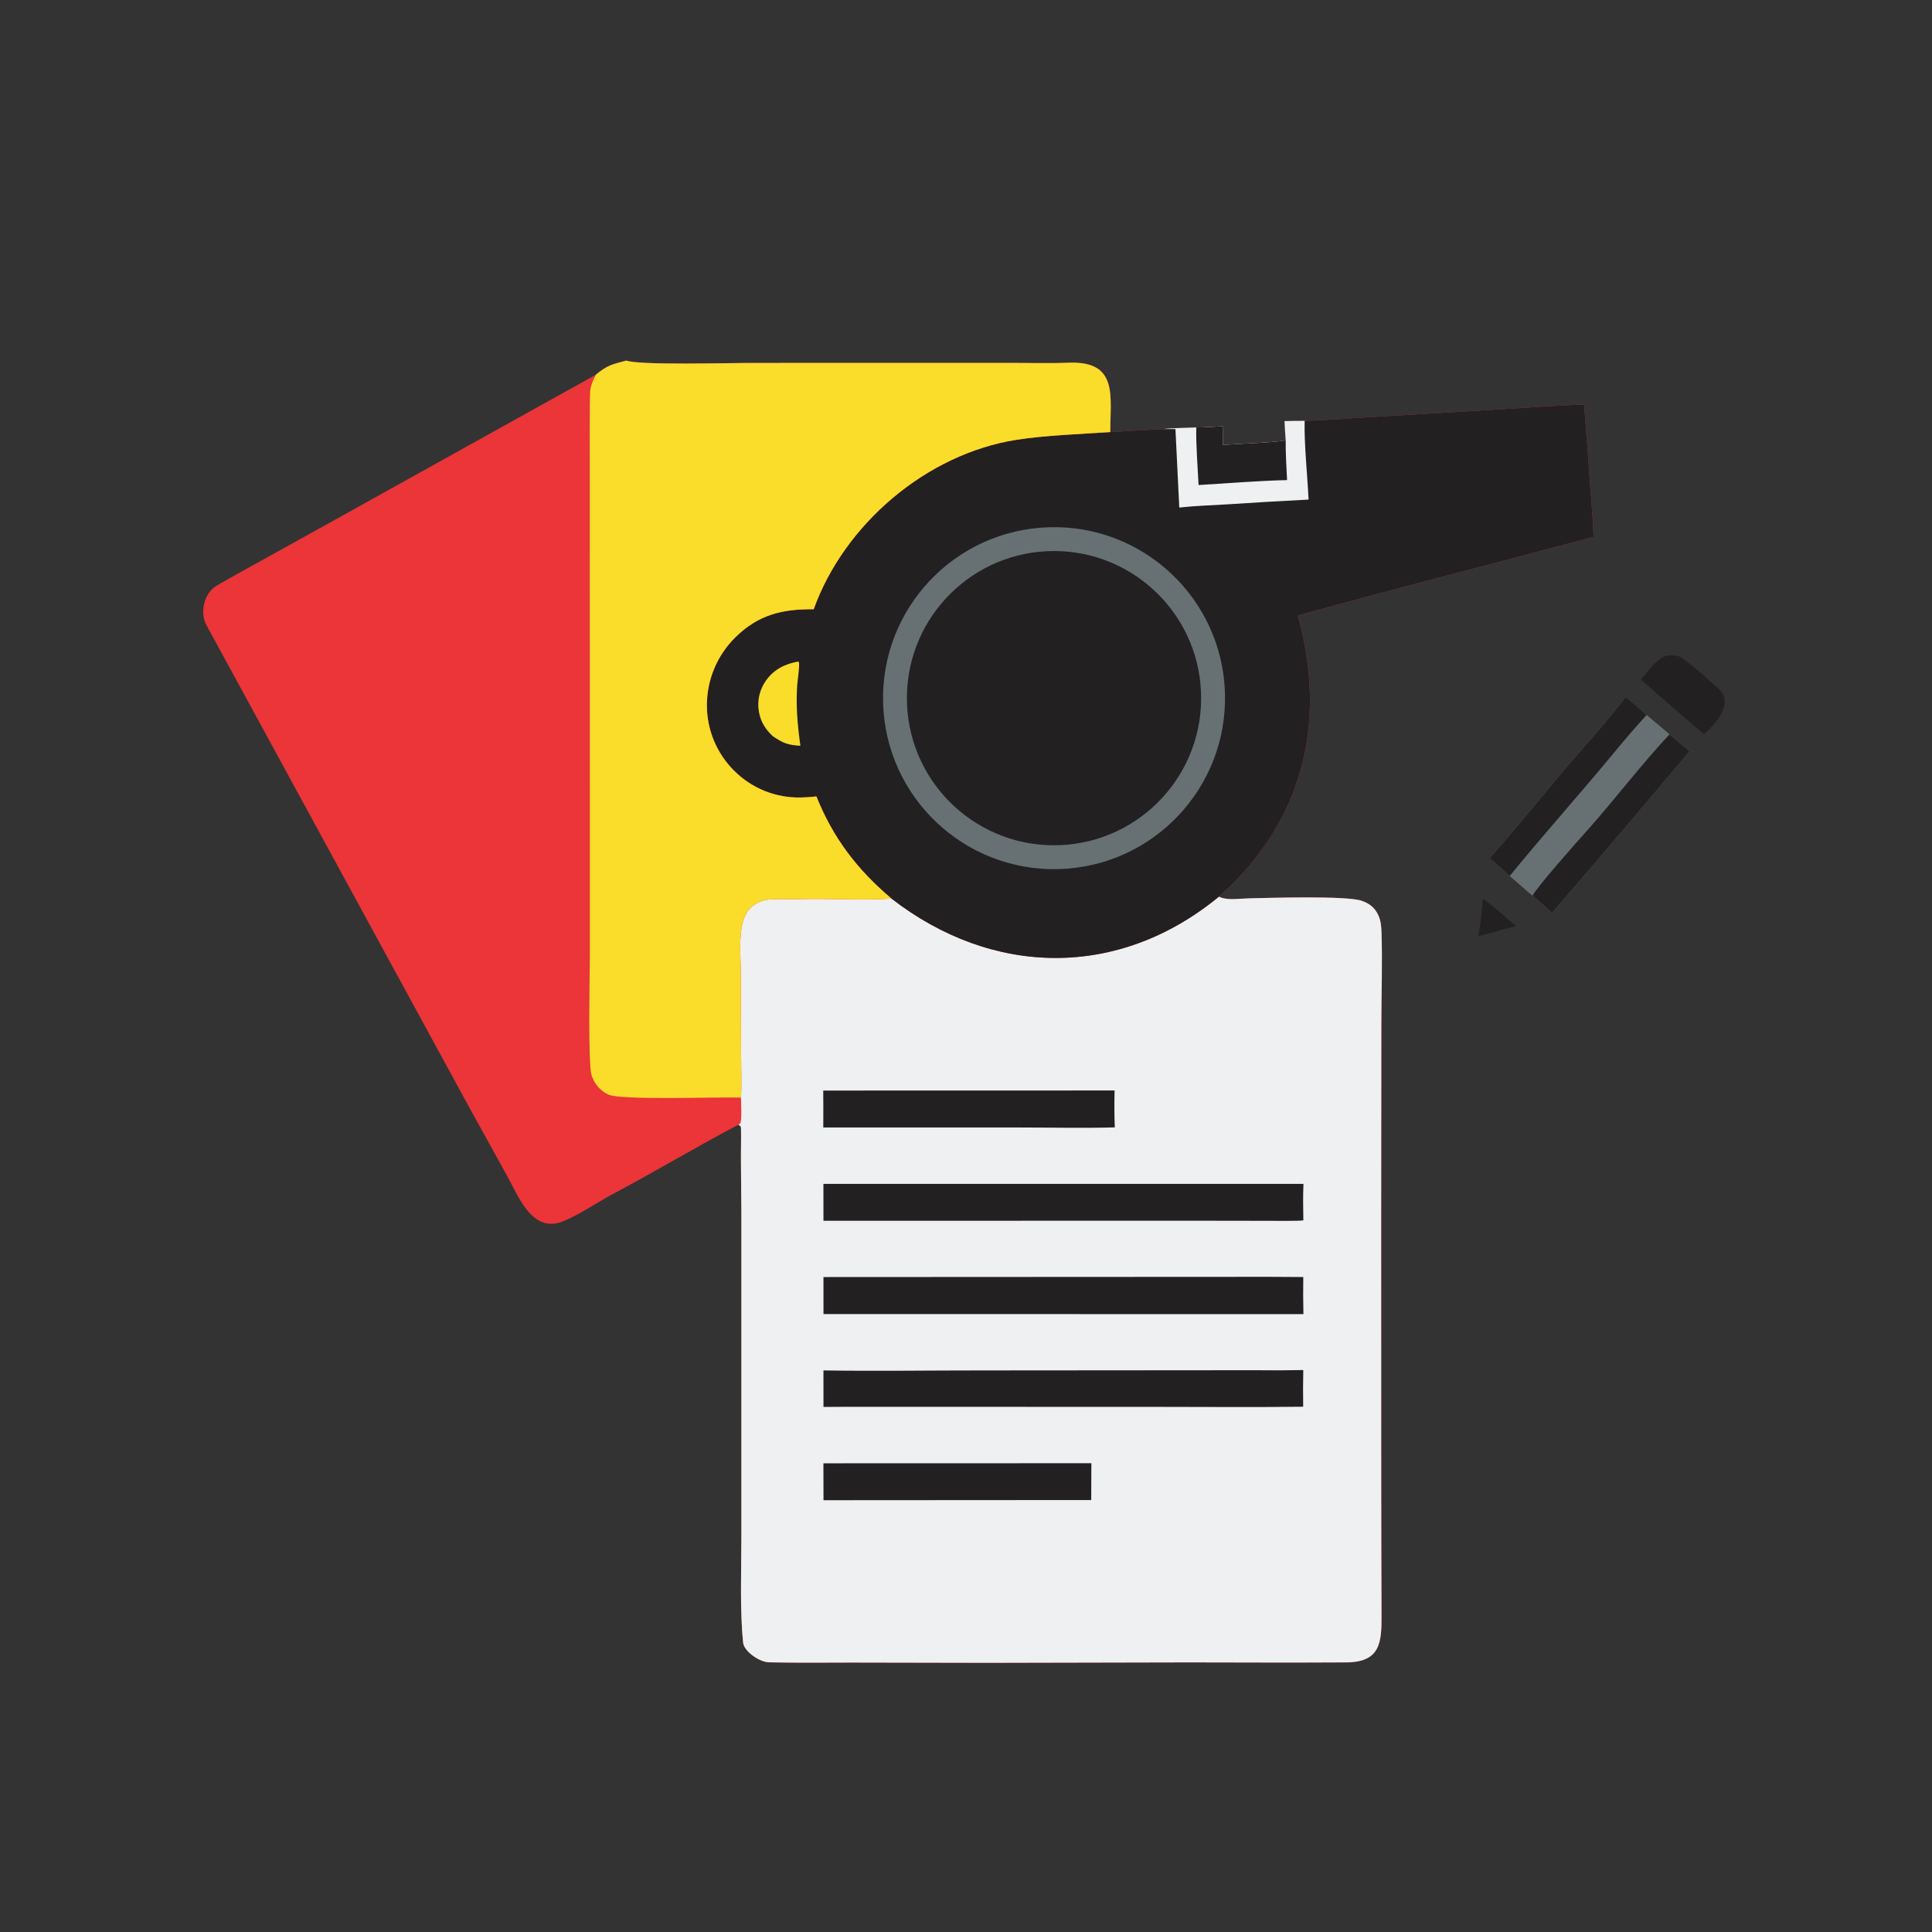 <svg version="1.1" xmlns="http://www.w3.org/2000/svg" style="display: block;" viewBox="0 0 2048 2048" width="1024" height="1024" preserveAspectRatio="none">
<rect x="0" y="0" width="2048" height="2048" fill="#333333" stroke="none"/>
<path transform="translate(0,0)" fill="rgb(235,53,56)" d="M 663.84 382.243 C 678.654 387.361 772.078 384.708 794.616 384.73 L 1066.9 384.679 C 1087.56 384.613 1112.17 385.342 1132.43 384.503 C 1185.81 382.292 1176.86 420.001 1176.94 458.021 C 1195.71 456.754 1214.63 455.963 1233.43 454.84 C 1237.73 453.77 1261.53 453.464 1268.12 453.104 C 1278 452.97 1286.27 452.522 1296.07 451.816 L 1296.31 471.657 C 1315.6 470.149 1345.26 469.551 1362.88 466.891 C 1362.37 460.063 1361.95 453.23 1361.62 446.391 C 1368.74 446.19 1375.86 446.084 1382.98 446.072 C 1405.09 445.605 1429.94 443.443 1452.21 442.149 L 1594.09 433.674 C 1621.92 431.967 1651.42 429.655 1679.19 428.776 C 1681.58 458.088 1683.78 487.416 1685.79 516.757 C 1686.94 533.12 1688.89 553.052 1689.21 569.157 C 1585.14 597.023 1479.33 623.738 1375.71 652.517 C 1407.3 765.139 1381.43 871.59 1292.08 950.492 C 1292.69 950.753 1293.29 951.029 1293.9 951.275 C 1302.01 954.523 1315.03 952.467 1323.91 952.273 C 1346.09 951.786 1426.41 949.32 1443.06 954.745 C 1451.32 957.435 1457.2 961.981 1460.94 969.908 C 1463.64 975.618 1464.21 981.585 1464.43 987.802 C 1465.56 1020.1 1464.29 1052.81 1464.28 1085.16 L 1464.11 1293.7 L 1464.16 1559.63 C 1464.29 1610.51 1464.17 1661.44 1464.48 1712.33 C 1464.66 1741.49 1463.02 1762 1427.07 1762.2 C 1371.54 1762.51 1316 1762.32 1260.46 1762.2 L 1045.94 1762.66 L 902.279 1762.38 C 873.264 1762.46 844.081 1762.73 815.214 1762.13 C 805.11 1761.92 788.621 1750.63 787.67 1741.01 C 784.252 1706.37 785.868 1665.78 785.869 1631.11 L 785.869 1336.24 C 786.026 1302 785.885 1267.77 785.448 1233.53 C 785.302 1221.41 785.733 1208.93 785.515 1196.83 C 785.456 1193.55 785.02 1193.98 782.819 1192.23 C 739.527 1214.89 697.317 1240.24 654.188 1263.31 C 635.166 1272.94 615.976 1286.99 596.296 1294.84 C 563.964 1307.74 548.998 1266.99 537.399 1246.18 L 497.163 1173.4 L 364.057 929.17 L 265.302 747.946 C 249.911 719.754 234.225 690.899 218.841 662.724 C 211.628 649.513 216.087 628.772 229.687 620.798 C 242.63 613.209 256.505 605.658 269.989 598.184 L 355.884 550.552 L 631.58 397.259 C 643.869 387.085 648.495 386.357 663.84 382.243 z"/>
<path transform="translate(0,0)" fill="rgb(239,240,241)" d="M 945.016 952.533 C 1052.58 1035.87 1186.11 1037.71 1292.08 950.492 C 1292.69 950.753 1293.29 951.029 1293.9 951.275 C 1302.01 954.523 1315.03 952.467 1323.91 952.273 C 1346.09 951.786 1426.41 949.32 1443.06 954.745 C 1451.32 957.435 1457.2 961.981 1460.94 969.908 C 1463.64 975.618 1464.21 981.585 1464.43 987.802 C 1465.56 1020.1 1464.29 1052.81 1464.28 1085.16 L 1464.11 1293.7 L 1464.16 1559.63 C 1464.29 1610.51 1464.17 1661.44 1464.48 1712.33 C 1464.66 1741.49 1463.02 1762 1427.07 1762.2 C 1371.54 1762.51 1316 1762.32 1260.46 1762.2 L 1045.94 1762.66 L 902.279 1762.38 C 873.264 1762.46 844.081 1762.73 815.214 1762.13 C 805.11 1761.92 788.621 1750.63 787.67 1741.01 C 784.252 1706.37 785.868 1665.78 785.869 1631.11 L 785.869 1336.24 C 786.026 1302 785.885 1267.77 785.448 1233.53 C 785.302 1221.41 785.733 1208.93 785.515 1196.83 C 785.456 1193.55 785.02 1193.98 782.819 1192.23 L 784.748 1190.7 C 786.592 1186.89 785.557 1168.68 785.452 1163.51 C 786.307 1152.94 785.618 1129.8 785.58 1118.42 L 785.21 1028.58 C 785.137 1009.85 781.545 977.815 794.297 963.808 C 798.703 958.985 804.474 955.619 810.841 954.161 C 818.763 952.374 838.048 953.459 847.005 953.163 C 877.464 952.153 913.902 954.779 943.753 952.632 L 945.016 952.533 z"/>
<path transform="translate(0,0)" fill="rgb(34,32,33)" d="M 1346.37 1353.49 L 1381.52 1353.7 C 1381.32 1366.8 1381.37 1379.91 1381.68 1393.01 L 911.5 1392.98 L 872.934 1392.97 L 872.909 1353.73 L 1346.37 1353.49 z"/>
<path transform="translate(0,0)" fill="rgb(34,32,33)" d="M 872.851 1254.98 L 1381.72 1254.98 C 1381.12 1267.93 1381.42 1280.63 1381.6 1293.59 C 1378.1 1294.47 1350.39 1294.13 1344.7 1294.12 L 1258.85 1293.99 L 872.904 1294.09 L 872.851 1254.98 z"/>
<path transform="translate(0,0)" fill="rgb(34,32,33)" d="M 1330.4 1452.49 C 1347.44 1452.73 1364.49 1452.67 1381.53 1452.31 C 1381.25 1465.26 1381.21 1478.22 1381.42 1491.17 C 1328.85 1491.82 1275.3 1491.33 1222.67 1491.33 L 926.5 1491.26 C 908.642 1491.2 890.785 1491.25 872.928 1491.41 L 872.89 1452.71 C 927.874 1453.56 985.295 1452.69 1040.5 1452.71 L 1330.4 1452.49 z"/>
<path transform="translate(0,0)" fill="rgb(34,32,33)" d="M 872.665 1156.04 L 1181.51 1155.96 C 1181.16 1169 1181.23 1182.05 1181.71 1195.08 C 1148.56 1196.01 1110.7 1195.16 1077.28 1195.16 L 872.71 1195.16 C 872.893 1182.26 872.701 1168.97 872.665 1156.04 z"/>
<path transform="translate(0,0)" fill="rgb(34,32,33)" d="M 872.848 1551.16 L 1156.91 1551.08 L 1156.73 1590.1 L 872.951 1590.28 L 872.848 1551.16 z"/>
<path transform="translate(0,0)" fill="rgb(34,32,33)" d="M 1382.98 446.072 C 1405.09 445.605 1429.94 443.443 1452.21 442.149 L 1594.09 433.674 C 1621.92 431.967 1651.42 429.655 1679.19 428.776 C 1681.58 458.088 1683.78 487.416 1685.79 516.757 C 1686.94 533.12 1688.89 553.052 1689.21 569.157 C 1585.14 597.023 1479.33 623.738 1375.71 652.517 C 1407.3 765.139 1381.43 871.59 1292.08 950.492 C 1186.11 1037.71 1052.58 1035.87 945.016 952.533 C 908.707 921.841 883.099 888.339 865.415 844.191 C 859.984 844.989 854.07 845.253 848.582 845.365 C 822.43 845.908 797.179 835.807 778.617 817.377 C 759.965 799.1 749.416 774.11 749.332 747.995 C 749.243 720.828 760.09 694.767 779.429 675.686 C 803.963 651.459 829.454 645.523 862.551 645.865 C 894.99 555.58 982.178 481.186 1077.49 466.228 C 1108.61 461.345 1145.14 460.204 1176.94 458.021 C 1195.71 456.754 1214.63 455.963 1233.43 454.84 C 1237.73 453.77 1261.53 453.464 1268.12 453.104 C 1278 452.97 1286.27 452.522 1296.07 451.816 L 1296.31 471.657 C 1315.6 470.149 1345.26 469.551 1362.88 466.891 C 1362.37 460.063 1361.95 453.23 1361.62 446.391 C 1368.74 446.19 1375.86 446.084 1382.98 446.072 z"/>
<path transform="translate(0,0)" fill="rgb(239,240,241)" d="M 1361.62 446.391 C 1368.74 446.19 1375.86 446.084 1382.98 446.072 C 1382.38 470.761 1385.92 503.995 1387.15 529.584 C 1358.62 531.028 1330.1 532.699 1301.6 534.596 C 1284.88 535.616 1266.54 536.188 1250.08 538.028 L 1246.02 454.825 L 1233.43 454.84 C 1237.73 453.77 1261.53 453.464 1268.12 453.104 C 1278 452.97 1286.27 452.522 1296.07 451.816 L 1296.31 471.657 C 1315.6 470.149 1345.26 469.551 1362.88 466.891 C 1362.37 460.063 1361.95 453.23 1361.62 446.391 z"/>
<path transform="translate(0,0)" fill="rgb(34,32,33)" d="M 1268.12 453.104 C 1278 452.97 1286.27 452.522 1296.07 451.816 L 1296.31 471.657 C 1315.6 470.149 1345.26 469.551 1362.88 466.891 C 1362.76 480.555 1363.69 495.197 1364.35 508.925 C 1336.19 509.476 1299.17 512.449 1270.55 514.165 C 1269.64 496.133 1267.62 470.605 1268.12 453.104 z"/>
<path transform="translate(0,0)" fill="rgb(103,113,116)" d="M 1112.25 558.876 C 1212.31 556.072 1295.71 634.911 1298.53 734.977 C 1301.35 835.044 1222.52 918.451 1122.45 921.282 C 1022.37 924.114 938.941 845.268 936.123 745.183 C 933.304 645.097 1012.16 561.681 1112.25 558.876 z"/>
<path transform="translate(0,0)" fill="rgb(34,32,33)" d="M 1110.65 584.259 C 1196.8 580.583 1269.59 647.517 1273.13 733.674 C 1276.66 819.831 1209.61 892.507 1123.45 895.908 C 1037.48 899.301 965.007 832.436 961.477 746.474 C 957.946 660.511 1024.7 587.927 1110.65 584.259 z"/>
<path transform="translate(0,0)" fill="rgb(250,220,42)" d="M 845.993 701.285 L 846.728 701.603 C 848.05 704.494 845.347 721.947 845.045 726.79 C 843.644 749.251 845.408 768.413 848.459 790.567 C 834.83 789.636 830.506 788.026 819.199 780.407 C 811.401 773.105 806.274 765.079 804.448 754.388 C 802.417 742.745 805.184 730.775 812.117 721.204 C 820.518 709.481 832.187 703.743 845.993 701.285 z"/>
<path transform="translate(0,0)" fill="rgb(250,220,42)" d="M 663.84 382.243 C 678.654 387.361 772.078 384.708 794.616 384.73 L 1066.9 384.679 C 1087.56 384.613 1112.17 385.342 1132.43 384.503 C 1185.81 382.292 1176.86 420.001 1176.94 458.021 C 1145.14 460.204 1108.61 461.345 1077.49 466.228 C 982.178 481.186 894.99 555.58 862.551 645.865 C 829.454 645.523 803.963 651.459 779.429 675.686 C 760.09 694.767 749.243 720.828 749.332 747.995 C 749.416 774.11 759.965 799.1 778.617 817.377 C 797.179 835.807 822.43 845.908 848.582 845.365 C 854.07 845.253 859.984 844.989 865.415 844.191 C 883.099 888.339 908.707 921.841 945.016 952.533 L 943.753 952.632 C 913.902 954.779 877.464 952.153 847.005 953.163 C 838.048 953.459 818.763 952.374 810.841 954.161 C 804.474 955.619 798.703 958.985 794.297 963.808 C 781.545 977.815 785.137 1009.85 785.21 1028.58 L 785.58 1118.42 C 785.618 1129.8 786.307 1152.94 785.452 1163.51 C 762.226 1162.61 658.998 1166.64 644.804 1160.28 C 636.349 1156.49 629.944 1148.7 627.103 1139.94 C 623.06 1127.48 625.279 1030.84 625.257 1011.66 L 625.214 657.49 L 625.174 500.058 C 625.158 472.909 624.957 445.327 625.396 418.164 C 625.529 409.932 628.05 404.376 631.58 397.259 C 643.869 387.085 648.495 386.357 663.84 382.243 z"/>
<path transform="translate(0,0)" fill="rgb(103,113,116)" d="M 1723.21 738.847 C 1730.42 744.464 1738.84 751.766 1745.53 757.865 L 1769.77 778.417 L 1791 796.431 C 1742.81 853.824 1694.25 910.891 1645.3 967.63 C 1638.45 961.485 1631.55 955.402 1624.59 949.382 C 1618.43 944.804 1607.47 934.344 1600.32 928.61 L 1579.17 909.608 C 1611.9 872.978 1642.83 833.108 1675.44 796.121 C 1691.15 778.304 1708.93 757.755 1723.21 738.847 z"/>
<path transform="translate(0,0)" fill="rgb(34,32,33)" d="M 1769.77 778.417 L 1791 796.431 C 1742.81 853.824 1694.25 910.891 1645.3 967.63 C 1638.45 961.485 1631.55 955.402 1624.59 949.382 C 1629.08 940.288 1672.65 891.331 1682.54 880.25 C 1711.58 847.72 1740.24 809.887 1769.77 778.417 z"/>
<path transform="translate(0,0)" fill="rgb(34,32,33)" d="M 1723.21 738.847 C 1730.42 744.464 1738.84 751.766 1745.53 757.865 C 1733.68 770.676 1721.73 784.769 1710.59 798.275 C 1674.45 842.085 1636.16 884.606 1600.32 928.61 L 1579.17 909.608 C 1611.9 872.978 1642.83 833.108 1675.44 796.121 C 1691.15 778.304 1708.93 757.755 1723.21 738.847 z"/>
<path transform="translate(0,0)" fill="rgb(34,32,33)" d="M 1766.02 695.14 C 1769.62 694.858 1777.73 694.269 1780.83 696.314 C 1795.29 705.67 1808.4 718.192 1821.24 729.651 C 1838.68 745.202 1819.61 766.175 1806.91 777.68 L 1805.09 777.243 C 1783.04 758.458 1761.15 739.492 1739.41 720.346 C 1748.07 710.723 1754.13 700.171 1766.02 695.14 z"/>
<path transform="translate(0,0)" fill="rgb(34,32,33)" d="M 1572.06 952.944 C 1580.76 958.699 1598.77 974.645 1607.04 981.76 L 1594.8 984.718 C 1585.92 987.45 1576.21 989.879 1567.18 992.314 C 1569.48 979.176 1570.7 966.196 1572.06 952.944 z"/>
</svg>